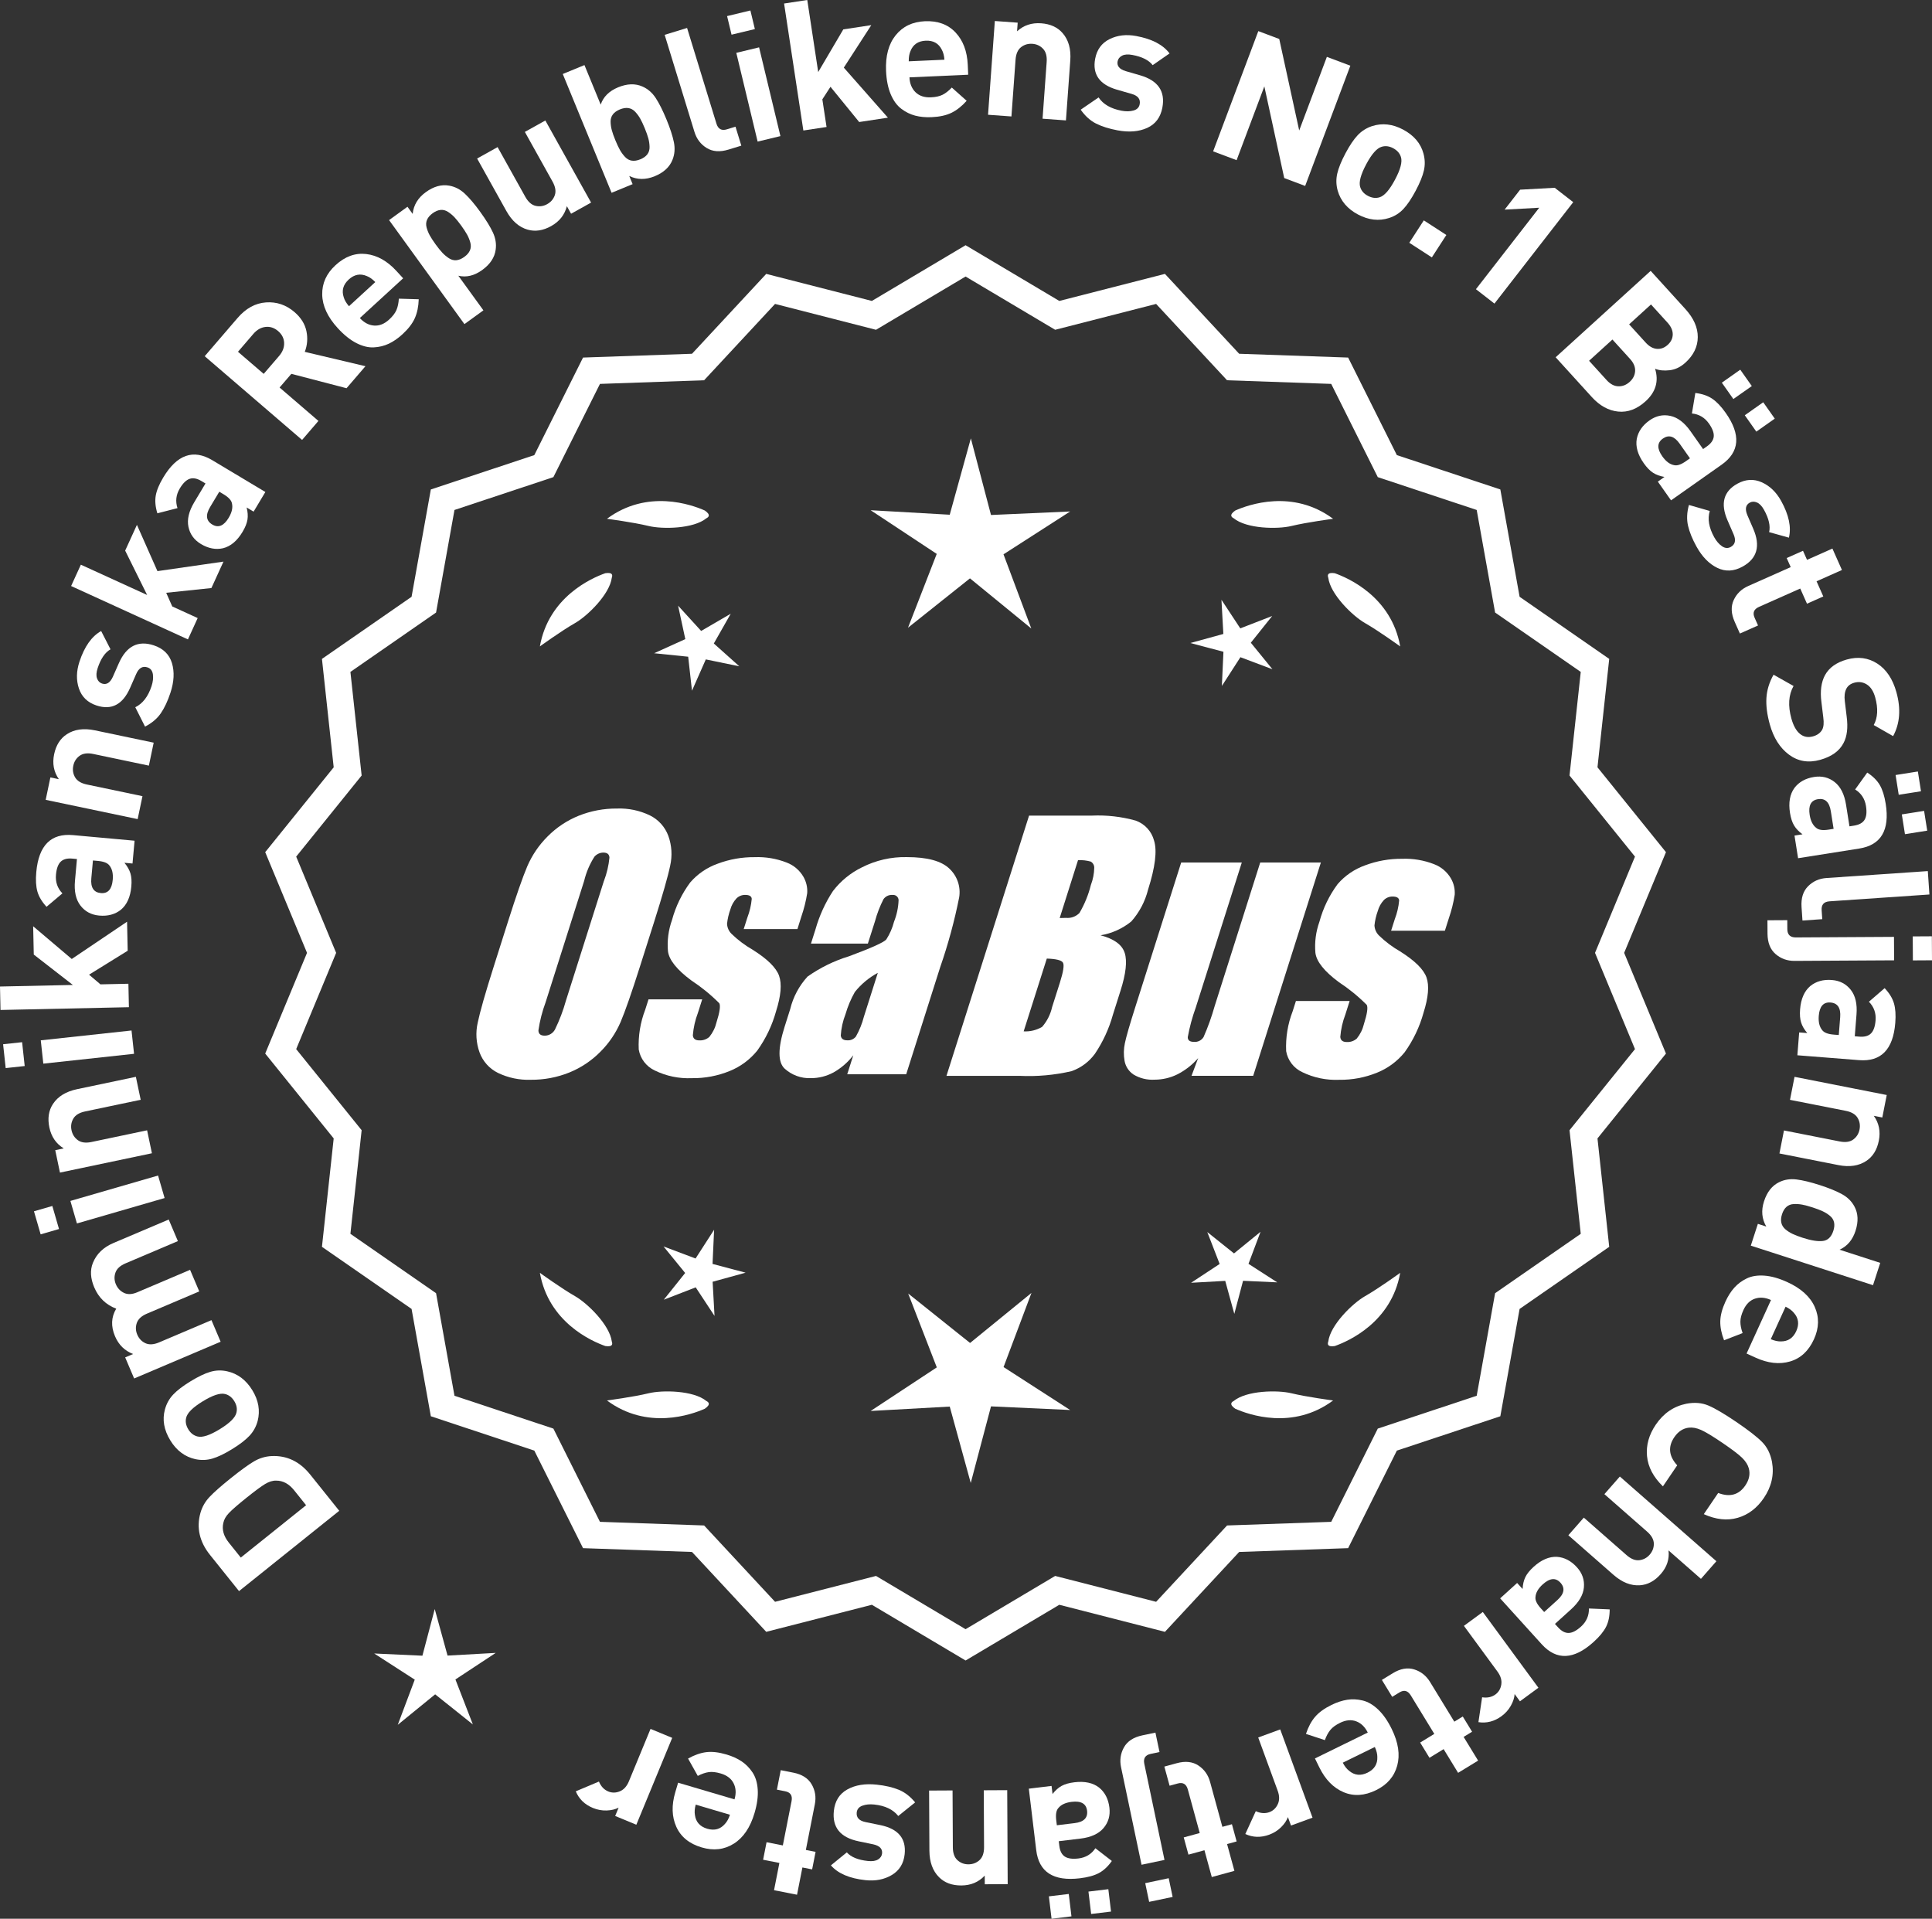 <?xml version="1.0" encoding="UTF-8"?>
<svg id="Layer_2" data-name="Layer 2" xmlns="http://www.w3.org/2000/svg" viewBox="0 0 299.899 297.82">
  <rect x="0" y="0" width="299.899" height="297.82" fill="#333333" stroke="none"/>
  <defs>
    <style>
      .cls-1 {
        fill: #fff;
      }
    </style>
  </defs>
  <g id="Layer_1-2" data-name="Layer 1">
    <g>
      <polygon class="cls-1" points="69.471 256.973 67.484 249.75 65.569 256.992 58.086 256.649 64.381 260.708 61.743 267.719 67.549 262.987 73.401 267.662 70.694 260.678 76.95 256.557 69.471 256.973"/>
      <g>
        <path class="cls-1" d="M32.518,232.36c.677-.722,1.781-1.696,3.309-2.922,1.53-1.226,2.721-2.091,3.573-2.595.854-.503,1.76-.781,2.722-.835,2.391-.122,4.402.837,6.036,2.876l4.502,5.615-15.557,12.468-4.501-5.614c-1.634-2.04-2.132-4.213-1.491-6.52.262-.927.73-1.752,1.407-2.474ZM41.145,230.344c-.611.37-1.572,1.081-2.883,2.132-1.312,1.051-2.213,1.834-2.71,2.351-.495.517-.79,1.041-.89,1.574-.233,1.024.054,2.038.859,3.043l1.856,2.316,10.138-8.125-1.856-2.316c-.806-1.005-1.731-1.506-2.782-1.502-.542-.02-1.119.156-1.732.527Z"/>
        <path class="cls-1" d="M29.559,214.412c1.193-.732,2.221-1.226,3.082-1.48.862-.255,1.738-.282,2.626-.083,1.624.362,2.923,1.339,3.899,2.93.967,1.575,1.243,3.169.829,4.78-.241.892-.67,1.664-1.287,2.316-.619.653-1.517,1.341-2.694,2.062-1.178.723-2.193,1.209-3.047,1.459-.854.25-1.733.28-2.638.09-1.623-.361-2.919-1.33-3.885-2.905-.995-1.623-1.276-3.225-.844-4.804.24-.893.667-1.662,1.276-2.311.61-.647,1.504-1.333,2.682-2.055ZM31.461,217.515c-1.542.946-2.399,1.8-2.567,2.561-.142.591-.027,1.188.343,1.793.362.589.837.954,1.428,1.096.755.194,1.902-.183,3.447-1.129,1.56-.956,2.423-1.814,2.591-2.575.144-.591.032-1.18-.329-1.769-.371-.604-.851-.978-1.441-1.119-.754-.194-1.911.187-3.471,1.143Z"/>
        <path class="cls-1" d="M26.189,189.29l1.424,3.351-8.119,3.448c-.841.357-1.366.839-1.576,1.445-.208.606-.185,1.21.07,1.812.256.602.671,1.043,1.247,1.325.576.283,1.27.252,2.076-.091l8.195-3.481,1.424,3.35-8.119,3.449c-.841.357-1.366.839-1.575,1.445s-.186,1.21.069,1.812c.263.618.685,1.062,1.267,1.332.581.271,1.293.227,2.134-.131l8.118-3.448,1.424,3.351-13.427,5.703-1.391-3.272,1.235-.525c-1.307-.499-2.245-1.419-2.814-2.759-.656-1.547-.594-2.973.19-4.279-1.594-.601-2.73-1.7-3.409-3.298-.598-1.408-.67-2.676-.215-3.802.562-1.396,1.626-2.426,3.188-3.09l8.583-3.646Z"/>
        <path class="cls-1" d="M8.123,187.188l1.037,3.576-2.851.826-1.036-3.577,2.85-.825ZM24.536,182.461l1.015,3.495-13.609,3.943-1.014-3.496,13.608-3.942Z"/>
        <path class="cls-1" d="M21.091,167.141l.748,3.562-8.631,1.812c-.895.188-1.505.56-1.827,1.114-.321.554-.416,1.15-.282,1.79.139.657.467,1.175.984,1.553.52.377,1.226.472,2.12.284l8.632-1.813.748,3.562-14.276,3-.73-3.479,1.315-.276c-1.183-.725-1.926-1.809-2.229-3.252-.296-1.406-.111-2.618.553-3.635.765-1.172,2.015-1.94,3.749-2.305l9.126-1.917Z"/>
        <path class="cls-1" d="M3.432,161.764l.402,3.701-2.951.32-.402-3.702,2.951-.319ZM20.416,159.949l.392,3.619-14.085,1.527-.394-3.619,14.087-1.527Z"/>
        <path class="cls-1" d="M19.724,143.064l.097,4.507-5.998,3.715,1.769,1.502,4.34-.094.078,3.64-19.931.43-.078-3.639,11.309-.244-6.067-4.715-.095-4.395,5.991,5.08,8.586-5.787Z"/>
        <path class="cls-1" d="M20.891,130.491l-.322,3.541-1.255-.114c.456.548.768,1.097.934,1.646.165.55.21,1.233.136,2.051-.146,1.617-.687,2.815-1.619,3.593-.91.723-2.034,1.023-3.372.902-1.228-.112-2.197-.631-2.909-1.559-.712-.927-.994-2.208-.845-3.844l.306-3.374-.725-.066c-.798-.072-1.399.089-1.801.483s-.645,1.065-.73,2.014c-.104,1.134.229,2.102,1,2.902l-2.466,2.081c-.717-.776-1.188-1.565-1.416-2.363-.227-.799-.285-1.812-.173-3.038.374-4.127,2.272-6.035,5.693-5.725l9.564.87ZM15.207,133.629l-.781-.07-.251,2.761c-.129,1.432.362,2.197,1.478,2.299,1.098.1,1.713-.585,1.846-2.054.086-.947-.081-1.684-.501-2.21-.283-.4-.878-.643-1.79-.726Z"/>
        <path class="cls-1" d="M23.856,115.276l-.747,3.562-8.631-1.81c-.896-.188-1.603-.092-2.121.285-.518.378-.844.887-.977,1.526-.14.657-.047,1.264.276,1.817s.932.925,1.825,1.112l8.634,1.81-.747,3.562-14.276-2.992.729-3.48,1.315.275c-.792-1.139-1.036-2.43-.733-3.873.295-1.406.951-2.441,1.968-3.106,1.171-.765,2.623-.966,4.359-.603l9.126,1.913Z"/>
        <path class="cls-1" d="M23.872,100.169c1.471.485,2.411,1.404,2.821,2.758.408,1.354.329,2.89-.238,4.609-.421,1.276-.917,2.332-1.486,3.166-.569.835-1.388,1.528-2.454,2.08l-1.515-3.006c1.148-.564,1.989-1.653,2.521-3.267.223-.674.292-1.289.212-1.847-.083-.558-.362-.915-.841-1.073-.763-.251-1.349.097-1.759,1.042l-.949,2.163c-1.143,2.572-2.874,3.475-5.197,2.709-1.383-.455-2.293-1.33-2.732-2.625-.437-1.294-.411-2.686.08-4.175.778-2.358,1.901-3.943,3.367-4.757l1.452,2.837c-.848.487-1.512,1.458-1.991,2.911-.217.656-.25,1.19-.101,1.603.148.413.408.681.781.804.691.228,1.249-.119,1.67-1.042l.932-2.11c1.173-2.66,2.981-3.587,5.428-2.78Z"/>
        <path class="cls-1" d="M34.689,87.172l-1.873,4.101-7.017.735.939,2.122,3.947,1.804-1.513,3.311-18.133-8.285,1.513-3.311,10.289,4.701-3.411-6.885,1.825-3.998,3.185,7.181,10.248-1.476Z"/>
        <path class="cls-1" d="M41.194,76.362l-1.828,3.052-1.08-.647c.173.691.216,1.32.127,1.887s-.347,1.202-.768,1.907c-.834,1.393-1.841,2.238-3.018,2.533-1.134.257-2.277.04-3.43-.65-1.058-.633-1.704-1.521-1.944-2.666-.239-1.144.062-2.42.906-3.83l1.74-2.906-.624-.374c-.688-.412-1.3-.528-1.833-.347-.532.182-1.043.681-1.532,1.497-.585.978-.704,1.993-.357,3.05l-3.125.805c-.309-1.012-.393-1.926-.25-2.744.142-.817.529-1.756,1.162-2.812,2.129-3.556,4.667-4.451,7.613-2.687l8.24,4.934ZM34.712,76.724l-.673-.402-1.425,2.378c-.738,1.233-.627,2.138.334,2.713.945.566,1.796.217,2.554-1.049.488-.816.658-1.553.507-2.21-.08-.482-.513-.96-1.297-1.43Z"/>
        <path class="cls-1" d="M56.729,56.84l-2.938,3.418-8.567-2.232-1.825,2.123,6.03,5.185-2.537,2.951-15.117-12.996,5.093-5.924c1.289-1.5,2.76-2.31,4.413-2.428,1.652-.118,3.13.383,4.432,1.502,1.005.864,1.622,1.851,1.852,2.958.229,1.107.145,2.18-.255,3.216l9.421,2.228ZM44.105,53.226c-.026-.712-.337-1.325-.932-1.836s-1.246-.726-1.956-.646c-.708.08-1.336.438-1.884,1.075l-2.391,2.781,3.991,3.432,2.391-2.781c.549-.637.808-1.312.78-2.024Z"/>
        <path class="cls-1" d="M62.581,43.196l-6.725,6.171c.655.715,1.392,1.104,2.208,1.165s1.597-.248,2.34-.93c.55-.505.927-.997,1.133-1.477.206-.48.33-1.069.374-1.768l3.087.093c-.035,1.122-.235,2.098-.602,2.927-.367.83-1.011,1.668-1.931,2.513-.688.632-1.391,1.116-2.104,1.455-.716.34-1.496.531-2.345.573-.847.043-1.748-.181-2.706-.671-.956-.49-1.914-1.259-2.873-2.304-1.577-1.72-2.385-3.455-2.421-5.207-.037-1.753.652-3.278,2.07-4.578,1.471-1.351,3.058-1.926,4.761-1.728,1.702.199,3.266,1.076,4.691,2.63l1.041,1.135ZM58.256,43.783c-.441-.455-.878-.765-1.308-.929-1.011-.439-1.95-.263-2.817.533-.866.795-1.123,1.715-.772,2.761.126.441.397.902.812,1.383l4.085-3.748Z"/>
        <path class="cls-1" d="M74.551,32.895c.887,1.225,1.54,2.285,1.958,3.181s.562,1.794.431,2.695c-.164,1.203-.86,2.248-2.084,3.136-1.224.887-2.461,1.184-3.711.891l3.893,5.373-2.947,2.136-11.696-16.144,2.857-2.07.805,1.111c.138-1.368.819-2.496,2.044-3.383s2.435-1.222,3.63-1.004c.896.157,1.706.573,2.426,1.25.721.677,1.52,1.619,2.396,2.828ZM72.513,36.429c-.212-.388-.516-.854-.909-1.398-.395-.544-.743-.978-1.046-1.3s-.639-.604-1.008-.843c-.37-.239-.754-.341-1.155-.305-.399.036-.812.208-1.234.515-.424.307-.715.645-.874,1.013-.159.37-.183.767-.07,1.192s.275.832.486,1.221c.213.388.516.854.91,1.398.395.544.743.978,1.045,1.3.304.322.642.606,1.017.854.375.246.763.352,1.163.315.399-.036.812-.208,1.235-.515.422-.307.714-.644.874-1.014.157-.368.18-.77.062-1.203-.118-.433-.284-.843-.495-1.231Z"/>
        <path class="cls-1" d="M91.753,31.445l-3.105,1.731-.655-1.174c-.341,1.344-1.155,2.375-2.442,3.093-1.257.7-2.469.884-3.637.552-1.346-.382-2.45-1.348-3.312-2.897l-4.54-8.144,3.179-1.772,4.294,7.704c.446.799.981,1.27,1.606,1.413.624.144,1.223.056,1.792-.263.587-.327.984-.794,1.192-1.4.206-.606.086-1.31-.359-2.108l-4.294-7.704,3.18-1.772,7.103,12.742Z"/>
        <path class="cls-1" d="M103.449,18.521c.575,1.398.96,2.583,1.157,3.551.196.97.124,1.877-.214,2.722-.443,1.132-1.365,1.984-2.763,2.559-1.398.575-2.717.562-3.952-.04l.521,1.269-3.263,1.342-7.579-18.439,3.366-1.384,2.523,6.138c.407-1.217,1.31-2.112,2.709-2.688,1.398-.575,2.652-.616,3.764-.124.835.363,1.523.958,2.065,1.784.541.827,1.097,1.931,1.664,3.312ZM100.638,21.479c-.114-.427-.3-.951-.555-1.572-.256-.622-.493-1.125-.711-1.509-.22-.385-.479-.736-.783-1.057-.303-.319-.653-.508-1.05-.567-.398-.058-.838.012-1.321.211-.483.198-.847.459-1.087.779-.242.322-.358.703-.349,1.143.01.44.072.874.187,1.301.115.427.3.951.556,1.572.255.622.493,1.125.711,1.51.219.384.481.74.787,1.068.307.328.658.521,1.057.58.397.059.837-.012,1.32-.21.484-.199.846-.458,1.089-.78.24-.321.354-.706.342-1.154-.013-.449-.076-.887-.192-1.314Z"/>
        <path class="cls-1" d="M115.073,22.608l-1.98.607c-1.339.411-2.472.33-3.4-.245-.928-.574-1.559-1.405-1.893-2.494l-4.626-15.07,3.479-1.067,4.56,14.855c.258.839.797,1.132,1.618.88l1.339-.41.903,2.944Z"/>
        <path class="cls-1" d="M117.176,4.513l-3.62.87-.693-2.886,3.62-.87.693,2.886ZM121.143,21.125l-3.538.852-3.312-13.775,3.538-.851,3.312,13.774Z"/>
        <path class="cls-1" d="M137.827,18.264l-4.458.677-4.456-5.469-1.262,1.947.653,4.291-3.601.547-2.993-19.71,3.6-.547,1.698,11.184,3.895-6.623,4.346-.66-4.267,6.595,6.845,7.769Z"/>
        <path class="cls-1" d="M150.292,11.598l-9.119.407c.044.97.358,1.74.943,2.312.588.571,1.384.835,2.39.79.747-.033,1.353-.168,1.818-.403s.939-.607,1.422-1.114l2.306,2.055c-.747.837-1.528,1.456-2.342,1.856s-1.845.629-3.095.685c-.933.041-1.781-.037-2.547-.236-.766-.2-1.486-.555-2.163-1.067-.678-.512-1.224-1.263-1.642-2.253-.419-.99-.659-2.194-.723-3.611-.103-2.331.393-4.18,1.49-5.546,1.099-1.366,2.606-2.092,4.528-2.178,1.994-.089,3.581.489,4.758,1.735s1.812,2.923,1.906,5.03l.068,1.538ZM146.601,9.268c-.047-.633-.183-1.149-.406-1.551-.492-.987-1.325-1.454-2.5-1.402-1.175.053-1.964.592-2.367,1.619-.186.42-.274.947-.265,1.582l5.538-.248Z"/>
        <path class="cls-1" d="M165.463,18.689l-3.63-.264.638-8.797c.066-.912-.123-1.6-.566-2.062-.444-.462-.99-.718-1.644-.765-.669-.049-1.257.124-1.764.518-.505.394-.792,1.047-.857,1.959l-.638,8.797-3.631-.263,1.055-14.551,3.547.258-.097,1.34c1.022-.936,2.269-1.351,3.74-1.244,1.432.104,2.547.615,3.341,1.534.916,1.059,1.309,2.472,1.181,4.24l-.675,9.3Z"/>
        <path class="cls-1" d="M180.435,16.689c-.284,1.523-1.07,2.578-2.356,3.163-1.288.586-2.82.712-4.601.38-1.321-.247-2.433-.598-3.337-1.051-.901-.453-1.698-1.172-2.388-2.155l2.777-1.902c.713,1.063,1.903,1.751,3.573,2.063.698.13,1.316.118,1.858-.037.543-.155.859-.48.951-.976.147-.789-.275-1.323-1.266-1.604l-2.271-.652c-2.702-.789-3.828-2.386-3.378-4.789.268-1.432,1.013-2.45,2.238-3.058,1.223-.606,2.607-.767,4.146-.478,2.44.455,4.163,1.356,5.165,2.701l-2.619,1.818c-.596-.775-1.646-1.305-3.15-1.585-.679-.127-1.213-.089-1.602.113-.39.202-.62.497-.692.882-.134.716.285,1.221,1.256,1.517l2.216.642c2.792.807,3.952,2.477,3.479,5.008Z"/>
        <path class="cls-1" d="M202.597,28.859l-3.25-1.221-3.087-14.231-4.305,11.454-3.644-1.369,7.014-18.662,3.25,1.221,3.097,14.205,4.294-11.428,3.645,1.369-7.014,18.662Z"/>
        <path class="cls-1" d="M219.758,29.596c-.658,1.235-1.294,2.182-1.908,2.838s-1.355,1.124-2.222,1.402c-1.584.51-3.199.326-4.847-.551-1.631-.869-2.677-2.103-3.137-3.701-.245-.891-.265-1.774-.063-2.65.202-.876.629-1.923,1.277-3.143.648-1.219,1.277-2.152,1.889-2.801.609-.648,1.353-1.12,2.229-1.415,1.583-.51,3.19-.331,4.821.538,1.681.895,2.734,2.133,3.162,3.713.243.892.267,1.771.069,2.639-.198.868-.622,1.911-1.271,3.131ZM216.544,27.885c.852-1.599,1.158-2.768.918-3.51-.178-.58-.58-1.037-1.204-1.371-.611-.324-1.206-.398-1.786-.221-.749.215-1.549,1.121-2.4,2.719-.86,1.615-1.17,2.793-.93,3.533.177.581.569,1.034,1.179,1.358.627.333,1.229.412,1.812.234.748-.214,1.554-1.129,2.412-2.743Z"/>
        <path class="cls-1" d="M222.262,39.952l-3.502-2.269,2.254-3.478,3.501,2.269-2.253,3.478Z"/>
        <path class="cls-1" d="M231.979,47.122l-2.874-2.233,9.826-12.647-5.371.295,2.404-3.096,5.371-.295,2.874,2.233-12.23,15.743Z"/>
        <path class="cls-1" d="M255.444,62.282c-1.339,1.218-2.758,1.752-4.257,1.601-1.499-.15-2.864-.902-4.096-2.256l-5.612-6.174,14.75-13.41,5.388,5.925c1.293,1.423,1.935,2.877,1.923,4.363-.011,1.485-.652,2.807-1.923,3.962-.746.678-1.557,1.068-2.435,1.172-.877.104-1.634.028-2.269-.227.596,1.932.105,3.612-1.47,5.044ZM251.214,59.96c.648.018,1.232-.212,1.759-.689.524-.477.805-1.035.843-1.674.037-.64-.228-1.27-.793-1.892l-2.729-3.004-3.627,3.297,2.73,3.004c.566.621,1.172.94,1.817.958ZM257.19,54.149c.612.049,1.174-.159,1.685-.623.512-.465.771-1.004.78-1.618s-.263-1.225-.814-1.833l-2.562-2.817-3.397,3.089,2.562,2.817c.552.608,1.135.937,1.747.985Z"/>
        <path class="cls-1" d="M259.39,77.662l-2.048-2.907,1.028-.726c-.701-.121-1.294-.338-1.775-.649s-.96-.803-1.433-1.474c-.936-1.328-1.3-2.59-1.092-3.786.225-1.141.886-2.097,1.985-2.871,1.006-.71,2.081-.942,3.225-.697,1.142.245,2.187,1.039,3.133,2.382l1.953,2.77.594-.419c.657-.463,1.009-.975,1.06-1.535s-.198-1.229-.747-2.008c-.655-.931-1.536-1.452-2.642-1.563l.531-3.183c1.049.128,1.919.423,2.609.884.689.461,1.39,1.195,2.101,2.203,2.386,3.388,2.175,6.07-.632,8.049l-7.851,5.531ZM261.688,71.59l.641-.451-1.597-2.267c-.827-1.175-1.699-1.439-2.615-.794-.9.634-.926,1.554-.076,2.76.549.777,1.152,1.23,1.814,1.358.474.123,1.085-.079,1.833-.606ZM269.066,61.938l-1.79-2.54,2.861-2.017,1.792,2.541-2.863,2.016ZM272.631,66.996l-1.791-2.541,2.861-2.016,1.791,2.541-2.861,2.016Z"/>
        <path class="cls-1" d="M270.501,87.942c-1.355.75-2.668.815-3.939.196-1.27-.619-2.345-1.721-3.222-3.305-.651-1.176-1.089-2.257-1.314-3.241s-.178-2.057.141-3.214l3.235.93c-.365,1.227-.138,2.583.685,4.069.344.62.748,1.09,1.212,1.409.465.318.918.355,1.359.111.701-.388.845-1.055.429-1.998l-.943-2.166c-1.11-2.585-.596-4.47,1.543-5.654,1.274-.705,2.534-.779,3.782-.222s2.252,1.522,3.012,2.894c1.201,2.172,1.604,4.073,1.204,5.703l-3.068-.861c.218-.954-.044-2.101-.784-3.439-.335-.604-.705-.991-1.108-1.162-.404-.172-.777-.162-1.12.027-.637.354-.761.997-.372,1.934l.917,2.117c1.155,2.667.607,4.624-1.647,5.872Z"/>
        <path class="cls-1" d="M270.079,98.335l-.807-1.816c-.562-1.263-.613-2.389-.154-3.379s1.208-1.717,2.249-2.179l6.601-2.936-.626-1.407,2.533-1.126.625,1.407,3.94-1.752,1.479,3.326-3.94,1.752,1.047,2.354-2.532,1.126-1.047-2.354-6.396,2.844c-.802.356-1.032.919-.69,1.687l.534,1.202-2.815,1.251Z"/>
        <path class="cls-1" d="M282.535,117.941c-1.816.507-3.427.238-4.832-.803-1.405-1.043-2.397-2.607-2.98-4.692-.425-1.528-.601-2.904-.525-4.126.076-1.224.445-2.421,1.105-3.594l3.105,1.751c-.778,1.379-.889,3.067-.333,5.063.311,1.114.755,1.906,1.332,2.375.575.469,1.25.596,2.024.381.664-.186,1.139-.532,1.425-1.038.229-.432.284-1.067.167-1.906l-.289-2.39c-.218-1.684-.033-3.072.554-4.166.643-1.168,1.773-1.978,3.392-2.429,1.744-.486,3.319-.276,4.725.63,1.406.906,2.395,2.385,2.967,4.434.723,2.59.553,4.865-.509,6.828l-3.009-1.719c.63-1.146.705-2.58.225-4.307-.267-.953-.698-1.617-1.298-1.993-.599-.376-1.249-.466-1.95-.27-.575.16-.984.468-1.225.923-.263.519-.343,1.171-.239,1.956l.288,2.391c.223,1.701.06,3.064-.488,4.089-.641,1.244-1.851,2.115-3.631,2.611Z"/>
        <path class="cls-1" d="M279.111,133.207l-.556-3.512,1.245-.197c-.576-.419-1.013-.875-1.307-1.367-.296-.491-.508-1.143-.637-1.954-.254-1.604-.022-2.897.691-3.88.703-.924,1.72-1.491,3.047-1.701,1.218-.192,2.284.074,3.203.798.918.724,1.504,1.897,1.761,3.521l.529,3.346.72-.113c.792-.125,1.335-.429,1.627-.909.293-.481.365-1.192.216-2.132-.178-1.125-.737-1.981-1.682-2.569l1.881-2.622c.886.578,1.535,1.227,1.952,1.945.415.718.72,1.686.912,2.902.648,4.094-.725,6.408-4.117,6.945l-9.486,1.5ZM283.852,128.771l.774-.122-.433-2.738c-.225-1.42-.89-2.042-1.995-1.867-1.09.173-1.518.987-1.287,2.443.148.94.49,1.613,1.027,2.021.372.318,1.01.407,1.913.264ZM294.733,123.365l-.484-3.069,3.456-.547.485,3.069-3.457.547ZM295.701,129.478l-.486-3.069,3.457-.547.486,3.069-3.457.547Z"/>
        <path class="cls-1" d="M279.792,142.879l-.142-2.067c-.096-1.396.242-2.481,1.013-3.255.771-.773,1.725-1.198,2.86-1.275l15.727-1.074.249,3.631-15.504,1.06c-.876.06-1.284.518-1.226,1.374l.095,1.397-3.072.21Z"/>
        <path class="cls-1" d="M278.563,149.146c-1.139.007-2.12-.347-2.946-1.061-.825-.714-1.242-1.771-1.251-3.171l-.011-2.072,3.08-.018.008,1.4c.005.858.446,1.285,1.323,1.28l15.231-.087.021,3.64-15.455.088ZM296.931,149.07l-.021-3.724,2.968-.018.021,3.724-2.968.018Z"/>
        <path class="cls-1" d="M279.001,163.794l.28-3.545,1.256.099c-.463-.542-.78-1.086-.952-1.634-.172-.547-.226-1.23-.162-2.049.128-1.619.655-2.823,1.577-3.611.902-.733,2.021-1.048,3.361-.942,1.228.098,2.203.605,2.927,1.523s1.021,2.196.891,3.834l-.267,3.378.726.058c.801.062,1.399-.105,1.795-.505.397-.399.633-1.073.708-2.022.09-1.135-.255-2.099-1.035-2.891l2.442-2.109c.726.768,1.207,1.551,1.443,2.347.235.795.307,1.808.209,3.036-.327,4.131-2.201,6.061-5.625,5.79l-9.574-.756ZM284.647,160.589l.782.062.218-2.764c.113-1.433-.389-2.193-1.505-2.281-1.099-.087-1.705.604-1.821,2.075-.074.948.102,1.683.528,2.204.286.396.886.632,1.798.704Z"/>
        <path class="cls-1" d="M276.217,179.037l.703-3.571,8.653,1.706c.898.177,1.603.073,2.117-.311.512-.384.832-.896.959-1.537.13-.66.03-1.265-.299-1.814s-.942-.914-1.839-1.091l-8.654-1.706.704-3.571,14.312,2.822-.688,3.489-1.319-.26c.805,1.129,1.064,2.416.779,3.863-.278,1.41-.921,2.453-1.93,3.13-1.163.778-2.612.997-4.354.654l-9.146-1.804Z"/>
        <path class="cls-1" d="M271.774,193.343l1.095-3.384,1.306.423c-.695-1.187-.813-2.49-.353-3.911.47-1.456,1.253-2.449,2.347-2.978.815-.403,1.715-.544,2.696-.422.98.12,2.19.414,3.63.88,1.42.46,2.563.928,3.43,1.404s1.512,1.117,1.938,1.922c.576,1.069.632,2.323.166,3.762-.46,1.421-1.286,2.398-2.48,2.936l6.313,2.043-1.12,3.463-18.968-6.138ZM279.847,192.13c1.297.419,2.332.582,3.108.49.774-.093,1.318-.618,1.63-1.577.16-.497.195-.941.106-1.334-.089-.392-.305-.727-.646-1.003-.343-.278-.714-.511-1.113-.699s-.92-.386-1.559-.593c-.64-.207-1.177-.352-1.611-.433-.435-.082-.876-.112-1.324-.091-.449.021-.823.165-1.126.431-.301.266-.532.646-.693,1.144-.16.497-.197.941-.106,1.334.088.392.302.73.64,1.018.339.286.718.526,1.137.72.417.194.938.392,1.559.594Z"/>
        <path class="cls-1" d="M271.115,210.09l3.79-8.305c-.884-.403-1.713-.474-2.488-.212-.776.262-1.375.851-1.792,1.768-.311.68-.467,1.28-.469,1.803-.002.521.112,1.113.345,1.772l-2.879,1.118c-.405-1.047-.602-2.023-.587-2.93.013-.907.279-1.93.798-3.067.389-.85.845-1.568,1.372-2.16.524-.591,1.171-1.071,1.934-1.441.764-.369,1.682-.515,2.753-.436,1.073.078,2.254.412,3.545,1.001,2.123.968,3.542,2.252,4.26,3.852.717,1.599.676,3.272-.121,5.022-.83,1.816-2.067,2.966-3.712,3.446-1.646.48-3.427.283-5.347-.593l-1.402-.639ZM274.871,207.863c.586.246,1.107.361,1.566.346,1.103.01,1.898-.52,2.388-1.589.487-1.07.365-2.019-.365-2.845-.289-.357-.718-.676-1.287-.956l-2.302,5.044Z"/>
        <path class="cls-1" d="M258.132,230.707c-1.484-1.437-2.307-3-2.469-4.688-.161-1.689.294-3.321,1.364-4.896,1.195-1.76,2.776-2.842,4.742-3.243,1.27-.243,2.417-.146,3.441.29,1.024.436,2.471,1.288,4.339,2.558,1.868,1.27,3.194,2.3,3.976,3.091.783.791,1.295,1.822,1.538,3.093.352,1.976-.072,3.844-1.269,5.604-1.069,1.575-2.421,2.599-4.049,3.071-1.63.472-3.386.283-5.269-.566l2.234-3.289c1.811.689,3.215.3,4.212-1.167.598-.88.779-1.762.543-2.644-.146-.55-.485-1.09-1.016-1.62s-1.561-1.314-3.09-2.353c-1.527-1.039-2.637-1.707-3.325-2.006s-1.314-.414-1.88-.347c-.906.105-1.659.6-2.257,1.479-1.008,1.482-.856,2.938.451,4.368l-2.219,3.266Z"/>
        <path class="cls-1" d="M243.451,238.295l2.4-2.736,6.631,5.816c.687.603,1.35.866,1.985.792.637-.075,1.172-.358,1.602-.849.443-.506.66-1.078.651-1.72-.01-.641-.357-1.263-1.045-1.866l-6.63-5.815,2.399-2.736,14.987,13.146-2.399,2.736-5.031-4.412c.154,1.352-.247,2.575-1.208,3.67-.947,1.08-2.028,1.66-3.239,1.74-1.396.091-2.761-.448-4.095-1.617l-7.009-6.148Z"/>
        <path class="cls-1" d="M232.865,248.09l2.636-2.387.847.934c.035-.712.177-1.326.428-1.842.25-.517.681-1.051,1.288-1.602,1.204-1.09,2.413-1.605,3.626-1.546,1.158.084,2.189.624,3.091,1.62.826.913,1.188,1.952,1.084,3.116-.103,1.164-.765,2.298-1.981,3.401l-2.512,2.274.489.539c.539.595,1.091.883,1.652.864.562-.018,1.196-.347,1.902-.985.844-.765,1.254-1.702,1.23-2.813l3.223.14c.001,1.058-.186,1.956-.56,2.698-.373.74-1.017,1.525-1.931,2.353-3.071,2.781-5.759,2.899-8.065.354l-6.447-7.118ZM239.173,249.631l.525.581,2.055-1.86c1.065-.965,1.223-1.862.471-2.692-.739-.816-1.655-.729-2.749.261-.705.639-1.081,1.294-1.127,1.966-.063.485.211,1.067.825,1.745Z"/>
        <path class="cls-1" d="M229.492,267.305l.572-3.858c.809.124,1.499-.023,2.072-.442.495-.365.798-.876.905-1.534.107-.657-.092-1.333-.6-2.025l-5.202-7.088,2.934-2.153,8.631,11.761-2.866,2.104-.828-1.129c-.035.582-.232,1.189-.591,1.822-.357.633-.837,1.17-1.439,1.611-1.112.817-2.309,1.128-3.588.932Z"/>
        <path class="cls-1" d="M214.503,260.75l1.695-1.037c1.179-.721,2.289-.918,3.33-.592,1.042.326,1.86.975,2.453,1.946l3.768,6.164,1.313-.803,1.445,2.365-1.313.803,2.249,3.679-3.104,1.898-2.249-3.679-2.198,1.343-1.445-2.364,2.197-1.344-3.651-5.973c-.457-.749-1.045-.903-1.76-.466l-1.124.687-1.605-2.628Z"/>
        <path class="cls-1" d="M204.118,272.938l8.196-4.016c-.428-.872-1.024-1.453-1.789-1.743-.767-.29-1.601-.213-2.507.23-.67.328-1.172.693-1.505,1.096s-.619.933-.858,1.59l-2.935-.963c.351-1.065.819-1.944,1.405-2.637s1.44-1.314,2.562-1.864c.84-.411,1.649-.677,2.43-.8.781-.124,1.585-.086,2.409.113.826.198,1.628.668,2.406,1.409.779.74,1.48,1.748,2.104,3.022,1.026,2.095,1.31,3.988.85,5.68-.461,1.69-1.554,2.959-3.28,3.805-1.794.879-3.479.982-5.056.311-1.576-.673-2.829-1.956-3.757-3.851l-.677-1.383ZM208.432,273.6c.297.562.627.981.991,1.261.847.708,1.798.803,2.854.286,1.056-.518,1.563-1.328,1.522-2.43.004-.46-.125-.979-.388-1.557l-4.979,2.439Z"/>
        <path class="cls-1" d="M193.308,284.669l1.624-3.546c.742.344,1.446.395,2.112.151.578-.212,1.012-.619,1.297-1.221.288-.602.283-1.306-.012-2.112l-3.021-8.256,3.419-1.251,5.013,13.699-3.34,1.222-.48-1.314c-.197.549-.555,1.077-1.075,1.586-.52.508-1.13.891-1.831,1.147-1.297.474-2.532.438-3.705-.105Z"/>
        <path class="cls-1" d="M180.741,274.202l1.918-.524c1.333-.365,2.454-.246,3.363.356.91.603,1.516,1.453,1.815,2.552l1.907,6.968,1.484-.406.731,2.674-1.484.406,1.138,4.159-3.512.961-1.138-4.16-2.484.68-.731-2.673,2.484-.68-1.847-6.752c-.232-.847-.753-1.159-1.563-.938l-1.269.348-.813-2.971Z"/>
        <path class="cls-1" d="M174.02,274.313c-.234-1.114-.084-2.146.45-3.099.534-.951,1.486-1.571,2.856-1.859l2.028-.426.634,3.014-1.371.288c-.839.177-1.17.694-.988,1.553l3.132,14.906-3.562.749-3.179-15.126ZM177.769,292.295l3.645-.766.611,2.904-3.645.766-.611-2.904Z"/>
        <path class="cls-1" d="M159.701,277.63l3.53-.426.151,1.251c.439-.561.91-.979,1.413-1.256s1.161-.465,1.978-.562c1.612-.194,2.896.083,3.851.833.897.738,1.428,1.774,1.587,3.108.148,1.224-.157,2.279-.915,3.171-.758.89-1.951,1.434-3.582,1.63l-3.365.405.087.723c.097.797.38,1.351.85,1.66.471.31,1.178.408,2.123.295,1.13-.137,2.007-.665,2.628-1.586l2.552,1.977c-.61.863-1.283,1.489-2.017,1.879-.732.389-1.711.657-2.934.805-4.114.496-6.377-.962-6.788-4.371l-1.148-9.535ZM162.815,294.345l3.085-.371.419,3.475-3.087.372-.417-3.476ZM163.957,282.531l.094.779,2.754-.332c1.426-.172,2.073-.814,1.938-1.926-.132-1.094-.93-1.553-2.394-1.376-.945.114-1.63.432-2.057.953-.333.359-.444.993-.336,1.901ZM168.958,293.605l3.086-.372.418,3.475-3.085.372-.419-3.475Z"/>
        <path class="cls-1" d="M144.222,277.925l3.641-.019.045,8.82c.004.914.245,1.585.724,2.012s1.044.639,1.697.636c.672-.003,1.245-.222,1.72-.653.473-.432.708-1.104.703-2.02l-.045-8.819,3.64-.019.075,14.588-3.557.018-.008-1.344c-.946,1.013-2.156,1.523-3.631,1.53-1.438.008-2.587-.416-3.45-1.271-.995-.984-1.496-2.362-1.507-4.136l-.047-9.324Z"/>
        <path class="cls-1" d="M129.437,281.079c.165-1.541.867-2.652,2.104-3.336s2.757-.929,4.558-.735c1.336.144,2.472.407,3.406.789.935.383,1.784,1.037,2.549,1.964l-2.62,2.112c-.793-1.006-2.035-1.6-3.723-1.781-.707-.075-1.322-.016-1.852.182-.528.196-.818.545-.873,1.047-.085.798.377,1.298,1.389,1.501l2.314.474c2.754.578,3.999,2.082,3.738,4.514-.155,1.448-.82,2.521-1.994,3.222-1.174.699-2.54.966-4.099.798-2.469-.266-4.255-1.03-5.357-2.294l2.47-2.016c.653.728,1.741,1.173,3.264,1.337.687.074,1.217-.006,1.589-.237.371-.232.579-.543.621-.933.078-.725-.378-1.195-1.369-1.415l-2.259-.468c-2.846-.588-4.132-2.163-3.856-4.724Z"/>
        <path class="cls-1" d="M121.192,274.76l1.95.384c1.355.267,2.308.872,2.853,1.817.547.944.71,1.975.49,3.093l-1.395,7.088,1.511.297-.535,2.72-1.511-.297-.833,4.23-3.57-.703.832-4.23-2.528-.497.536-2.72,2.526.497,1.353-6.868c.169-.861-.158-1.372-.982-1.534l-1.291-.255.595-3.021Z"/>
        <path class="cls-1" d="M105.262,276.703l8.753,2.587c.275-.931.229-1.763-.139-2.493-.367-.732-1.035-1.24-2.002-1.526-.716-.212-1.333-.282-1.85-.211-.518.07-1.086.268-1.708.59l-1.51-2.694c.979-.548,1.919-.878,2.818-.992.901-.113,1.951.008,3.148.362.896.265,1.674.615,2.331,1.054.659.438,1.226,1.009,1.698,1.713.474.705.746,1.594.818,2.666s-.092,2.288-.495,3.649c-.66,2.237-1.732,3.823-3.217,4.757-1.481.934-3.145,1.129-4.989.584-1.916-.566-3.226-1.631-3.933-3.191-.707-1.562-.761-3.354-.163-5.377l.438-1.477ZM107.992,280.108c-.162.613-.203,1.146-.123,1.599.144,1.094.78,1.808,1.908,2.141,1.127.334,2.049.08,2.764-.76.314-.336.569-.805.768-1.408l-5.316-1.571Z"/>
        <path class="cls-1" d="M89.377,278.041l3.595-1.515c.314.756.799,1.27,1.454,1.54.569.235,1.164.228,1.781-.021.618-.25,1.091-.771,1.419-1.565l3.355-8.126,3.364,1.389-5.568,13.484-3.285-1.357.533-1.295c-.515.272-1.137.419-1.864.442-.726.023-1.434-.107-2.125-.393-1.276-.527-2.162-1.388-2.659-2.583Z"/>
      </g>
      <g>
        <path class="cls-1" d="M252.113,147.899l6.49-15.631-10.631-13.17,1.823-16.827-13.911-9.641-2.991-16.659-16.063-5.331-7.563-15.141-16.915-.59-11.522-12.397-16.396,4.199-14.548-8.649-14.549,8.649-16.396-4.199-11.522,12.397-16.915.59-7.563,15.141-16.063,5.332-2.991,16.659-13.911,9.641,1.823,16.827-10.631,13.17,6.49,15.631-6.49,15.631,10.631,13.17-1.823,16.826,13.911,9.641,2.991,16.659,16.063,5.331,7.563,15.141,16.914.59,11.523,12.397,16.396-4.199,14.549,8.649,14.548-8.649,16.396,4.199,11.522-12.397,16.915-.59,7.563-15.141,16.063-5.331,2.991-16.659,13.911-9.641-1.823-16.826,10.631-13.17-6.49-15.631ZM245.377,191.509l-13.295,9.215-2.858,15.922-15.354,5.096-7.229,14.471-16.167.564-11.013,11.849-15.671-4.014-13.905,8.266-13.905-8.266-15.67,4.014-11.014-11.849-16.167-.564-7.229-14.471-15.353-5.096-2.859-15.922-13.295-9.215,1.743-16.082-10.161-12.587,6.203-14.94-6.203-14.94,10.161-12.587-1.743-16.082,13.295-9.215,2.859-15.922,15.353-5.096,7.229-14.471,16.167-.564,11.013-11.849,15.67,4.014,13.905-8.266,13.905,8.266,15.671-4.014,11.013,11.849,16.167.564,7.229,14.472,15.354,5.096,2.858,15.922,13.295,9.215-1.743,16.082,10.161,12.587-6.203,14.94,6.203,14.94-10.161,12.587,1.743,16.082Z"/>
        <polygon class="cls-1" points="110.606 196.182 110.849 190.876 107.97 195.34 102.999 193.469 106.355 197.586 103.039 201.736 107.992 199.817 110.914 204.252 110.619 198.949 115.74 197.541 110.606 196.182"/>
        <polygon class="cls-1" points="160.112 200.681 150.58 208.45 140.973 200.774 145.416 212.24 135.148 219.005 147.425 218.323 150.686 230.179 153.831 218.291 166.114 218.854 155.78 212.19 160.112 200.681"/>
        <polygon class="cls-1" points="192.957 198.8 198.263 199.043 193.799 196.165 195.67 191.194 191.553 194.549 187.403 191.234 189.323 196.186 184.887 199.108 190.19 198.813 191.599 203.935 192.957 198.8"/>
        <path class="cls-1" d="M191.5,217.458c-.197.099-.319.215-.359.348-.001.002-.003.003-.005.005.001 0.0.002.001.003.001-.063.227.115.505.606.846,2.043.909,8.925,3.375,15.191-1.283,0,0-4.07-.534-6.459-1.115-2.166-.527-6.98-.443-8.977,1.198Z"/>
        <path class="cls-1" d="M206.185,208.224c-.075.207-.085.376-.022.5 0.0.002-0.0.005,0,.007.001-0.0.002-.001.003-.001.11.208.43.288,1.022.199,2.109-.742,8.805-3.677,10.161-11.365,0,0-3.325,2.407-5.461,3.625-1.936,1.104-5.378,4.471-5.703,7.036Z"/>
        <path class="cls-1" d="M110.012,217.806c-.04-.134-.162-.249-.359-.348-1.997-1.641-6.811-1.725-8.977-1.198-2.389.582-6.459,1.115-6.459,1.115,6.266,4.657,13.148,2.192,15.191,1.283.491-.341.669-.62.606-.846.001-0.0.002-.001.003-.001-.001-.002-.003-.003-.005-.005Z"/>
        <path class="cls-1" d="M94.987,208.73c.001 0.0.002.001.003.001 0-.002-0-.004,0-.007.063-.124.053-.293-.022-.5-.325-2.565-3.767-5.931-5.703-7.036-2.136-1.218-5.461-3.625-5.461-3.625,1.356,7.688,8.052,10.622,10.161,11.365.591.089.912.009,1.022-.199Z"/>
        <path class="cls-1" d="M109.653,80.442c.197-.099.32-.215.359-.348.001-.002.003-.003.005-.005-.001-0-.002-.001-.003-.001.063-.227-.115-.505-.606-.846-2.043-.909-8.925-3.375-15.191,1.283,0,0,4.07.534,6.459,1.115,2.166.527,6.98.443,8.977-1.198Z"/>
        <path class="cls-1" d="M94.967,89.675c.075-.207.085-.376.022-.5-0-.002 0-.005,0-.007-.001 0-.002.001-.003.001-.11-.208-.43-.288-1.022-.199-2.109.742-8.805,3.677-10.161,11.365,0,0,3.325-2.407,5.461-3.625,1.936-1.104,5.378-4.471,5.703-7.036Z"/>
        <path class="cls-1" d="M191.14,80.094c.04.134.162.249.359.348,1.998,1.641,6.811,1.725,8.977,1.198,2.389-.582,6.459-1.115,6.459-1.115-6.266-4.657-13.148-2.192-15.191-1.283-.491.341-.669.62-.606.846-.001 0-.002.001-.003.001.001.002.003.003.005.005Z"/>
        <path class="cls-1" d="M206.166,89.17c-.001-0-.002-.001-.003-.001-0.0.002 0.0.004,0,.007-.063.124-.053.293.022.5.325,2.565,3.767,5.931,5.703,7.036,2.136,1.218,5.461,3.625,5.461,3.625-1.356-7.688-8.052-10.622-10.161-11.365-.591-.089-.912-.009-1.022.199Z"/>
        <path class="cls-1" d="M93.193,163.253c1.334-1.328,2.402-2.899,3.145-4.628.717-1.691,1.718-4.565,3.006-8.623l2.194-6.909c1.318-4.159,2.149-7.07,2.492-8.731.348-1.534.249-3.136-.285-4.616-.511-1.393-1.54-2.535-2.872-3.189-1.59-.762-3.342-1.126-5.104-1.058-2.036-.018-4.057.362-5.947,1.12-1.813.733-3.457,1.83-4.831,3.221-1.334,1.328-2.402,2.899-3.145,4.628-.717,1.691-1.718,4.565-3.006,8.623l-2.193,6.911c-1.319,4.161-2.15,7.073-2.493,8.734-.347,1.534-.248,3.136.285,4.615.51,1.394,1.539,2.536,2.872,3.188,1.59.762,3.342,1.126,5.104,1.059,2.037.017,4.057-.364,5.947-1.123,1.813-.733,3.457-1.83,4.831-3.221ZM86.144,159.801c-.314.584-.923.949-1.586.951-.644,0-.98-.272-.98-.824.217-1.482.589-2.938,1.11-4.343l5.99-18.863c.319-1.332.859-2.601,1.598-3.754.347-.398.848-.628,1.375-.634.609,0,.926.26.951.786-.121,1.235-.407,2.448-.849,3.608l-.005-.005-5.891,18.565c-.431,1.554-1.004,3.065-1.712,4.514Z"/>
        <path class="cls-1" d="M120.934,151.453c-.452-1.26-1.82-2.606-4.102-4.039-1.193-.683-2.296-1.513-3.283-2.47-.418-.415-.665-.971-.692-1.559.082-.762.256-1.512.516-2.234.172-.628.492-1.207.932-1.687.358-.364.849-.568,1.36-.563.653,0,.995.203,1.027.609-.09.995-.319,1.972-.678,2.904l-.571,1.795h8.336v.013l.603-1.927c.414-1.192.722-2.418.919-3.665.063-.887-.143-1.773-.589-2.543-.587-1.011-1.504-1.79-2.597-2.206-1.58-.617-3.27-.902-4.965-.837-1.968-.02-3.922.326-5.763,1.02-1.643.586-3.106,1.586-4.247,2.904-1.302,1.757-2.262,3.742-2.831,5.853-.553,1.545-.766,3.191-.622,4.825.175,1.357,1.382,2.866,3.62,4.527,1.568,1.029,3.025,2.217,4.35,3.545.211.399.065,1.389-.436,2.968-.196.826-.575,1.598-1.11,2.257-.43.38-.993.574-1.566.539-.621,0-.957-.267-.995-.799.096-1.188.36-2.356.786-3.469l.665-2.097h-8.334l-.508,1.598c-.761,1.97-1.104,4.078-1.008,6.188.245,1.423,1.171,2.635,2.479,3.246,1.789.875,3.768,1.286,5.758,1.198,2.015.028,4.015-.35,5.881-1.11,1.673-.676,3.146-1.767,4.28-3.17,1.323-1.846,2.31-3.91,2.916-6.099.768-2.415.919-4.254.469-5.516Z"/>
        <path class="cls-1" d="M140.667,166.744l5.275-16.619c1.231-3.542,2.216-7.165,2.948-10.842.267-1.637-.296-3.301-1.503-4.439-1.234-1.204-3.443-1.807-6.626-1.807-2.423-.054-4.822.495-6.981,1.598-1.762.86-3.299,2.119-4.489,3.678-1.197,1.827-2.109,3.827-2.703,5.929l-.704,2.219h8.832l1.105-3.462c.318-1.187.76-2.336,1.319-3.43.316-.45.846-.701,1.395-.66.018-.002.037-.004.055-.005.466-.029.867.326.896.792-.041,1.158-.281,2.3-.71,3.376-.251.973-.655,1.9-1.198,2.745-.363.443-2.295,1.314-5.795,2.614-2.295.7-4.464,1.762-6.425,3.145-1.314,1.433-2.244,3.176-2.701,5.066l-.863,2.722c-1.059,3.344-1.059,5.511,0,6.5,1.106,1.007,2.563,1.54,4.058,1.483,1.233.005,2.448-.3,3.532-.887,1.192-.672,2.236-1.578,3.069-2.663l-.939,2.948h9.151ZM131.52,161.474c-.622,0-.952-.254-1.008-.748.071-1.137.319-2.256.735-3.316.347-1.2.834-2.356,1.452-3.442.976-1.219,2.188-2.228,3.563-2.968l-2.162,6.809c-.277,1.078-.695,2.114-1.243,3.082-.322.404-.822.623-1.337.584Z"/>
        <path class="cls-1" d="M174.583,147.904c-.406-1.274-1.655-2.18-3.747-2.732,1.748-.288,3.392-1.027,4.768-2.143,1.254-1.412,2.148-3.107,2.606-4.939,1.108-3.487,1.421-6.017.939-7.59-.375-1.456-1.449-2.63-2.866-3.132-2.204-.614-4.492-.875-6.778-.773h-9.766l-12.82,40.394h11.338c2.707.13,5.419-.113,8.059-.723,1.459-.507,2.728-1.447,3.64-2.694,1.253-1.859,2.198-3.908,2.797-6.068l1.186-3.747c.837-2.626,1.053-4.578.647-5.853ZM164.513,152.552l-1.198,3.766c-.253,1.136-.785,2.19-1.548,3.069-.866.51-1.863.752-2.866.697l3.592-11.298c1.444.051,2.273.254,2.501.622.231.366.07,1.414-.481,3.145ZM169.337,137.351c-.381,1.529-.979,2.996-1.775,4.356-.542.556-1.307.836-2.08.762-.234,0-.564.006-.989.025l2.847-8.984.012.003c.661-.033,1.323.041,1.96.218.343.198.552.567.544.964-.018.909-.194,1.807-.519,2.656Z"/>
        <path class="cls-1" d="M185.988,164.235l-1.033,2.752h9.574l10.506-33.107-.005-.004h-9.409l-7.07,22.28c-.461,1.643-1.038,3.251-1.725,4.812-.312.511-.887.801-1.483.748-.653,0-.97-.242-.97-.723.28-1.563.694-3.098,1.236-4.59l7.152-22.528h-9.409l-7.089,22.332c-.907,2.84-1.452,4.743-1.649,5.7-.197.907-.214,1.844-.051,2.759.155.866.657,1.631,1.388,2.118.983.591,2.122.87,3.267.799,1.237.001,2.457-.286,3.563-.837,1.22-.625,2.308-1.478,3.208-2.511Z"/>
        <path class="cls-1" d="M222.615,134.137c-1.58-.617-3.27-.902-4.965-.838-1.968-.02-3.922.326-5.763,1.02-1.643.586-3.106,1.586-4.247,2.905-1.302,1.756-2.262,3.742-2.831,5.852-.553,1.545-.766,3.191-.622,4.826.175,1.357,1.382,2.866,3.62,4.527,1.568,1.029,3.025,2.217,4.35,3.545.211.399.065,1.389-.436,2.968-.196.826-.575,1.598-1.11,2.258-.43.38-.993.574-1.566.539-.621,0-.957-.267-.995-.799.096-1.188.36-2.356.786-3.469l.665-2.099h-8.338l-.508,1.598c-.761,1.971-1.104,4.078-1.008,6.188.245,1.423,1.171,2.635,2.479,3.246,1.789.875,3.768,1.287,5.758,1.198,2.015.028,4.015-.35,5.881-1.11,1.673-.676,3.146-1.767,4.28-3.17,1.323-1.846,2.31-3.91,2.916-6.099.768-2.415.919-4.254.469-5.516-.452-1.26-1.82-2.606-4.102-4.039-1.193-.684-2.295-1.514-3.281-2.472-.418-.415-.665-.971-.692-1.56.082-.762.254-1.511.514-2.231.172-.628.492-1.207.932-1.687.358-.364.848-.568,1.359-.563.653,0,.995.203,1.027.609-.09.995-.319,1.972-.678,2.905l-.571,1.795h8.338l.007.009.609-1.921c.414-1.192.722-2.418.919-3.665.063-.887-.143-1.773-.589-2.543-.59-1.013-1.51-1.792-2.606-2.206Z"/>
        <polygon class="cls-1" points="189.911 101.166 189.668 106.472 192.546 102.008 197.517 103.879 194.162 99.762 197.477 95.613 192.525 97.532 189.603 93.097 189.898 98.4 184.776 99.808 189.911 101.166"/>
        <polygon class="cls-1" points="108.838 97.933 105.259 94.01 106.379 99.201 101.541 101.393 106.825 101.932 107.415 107.21 109.56 102.351 114.762 103.421 110.804 99.88 113.429 95.263 108.838 97.933"/>
        <polygon class="cls-1" points="140.947 97.433 150.565 89.771 160.085 97.554 155.771 86.039 166.114 79.39 153.83 79.935 150.702 68.043 147.424 79.894 135.148 79.194 145.406 85.974 140.947 97.433"/>
      </g>
    </g>
  </g>
</svg>